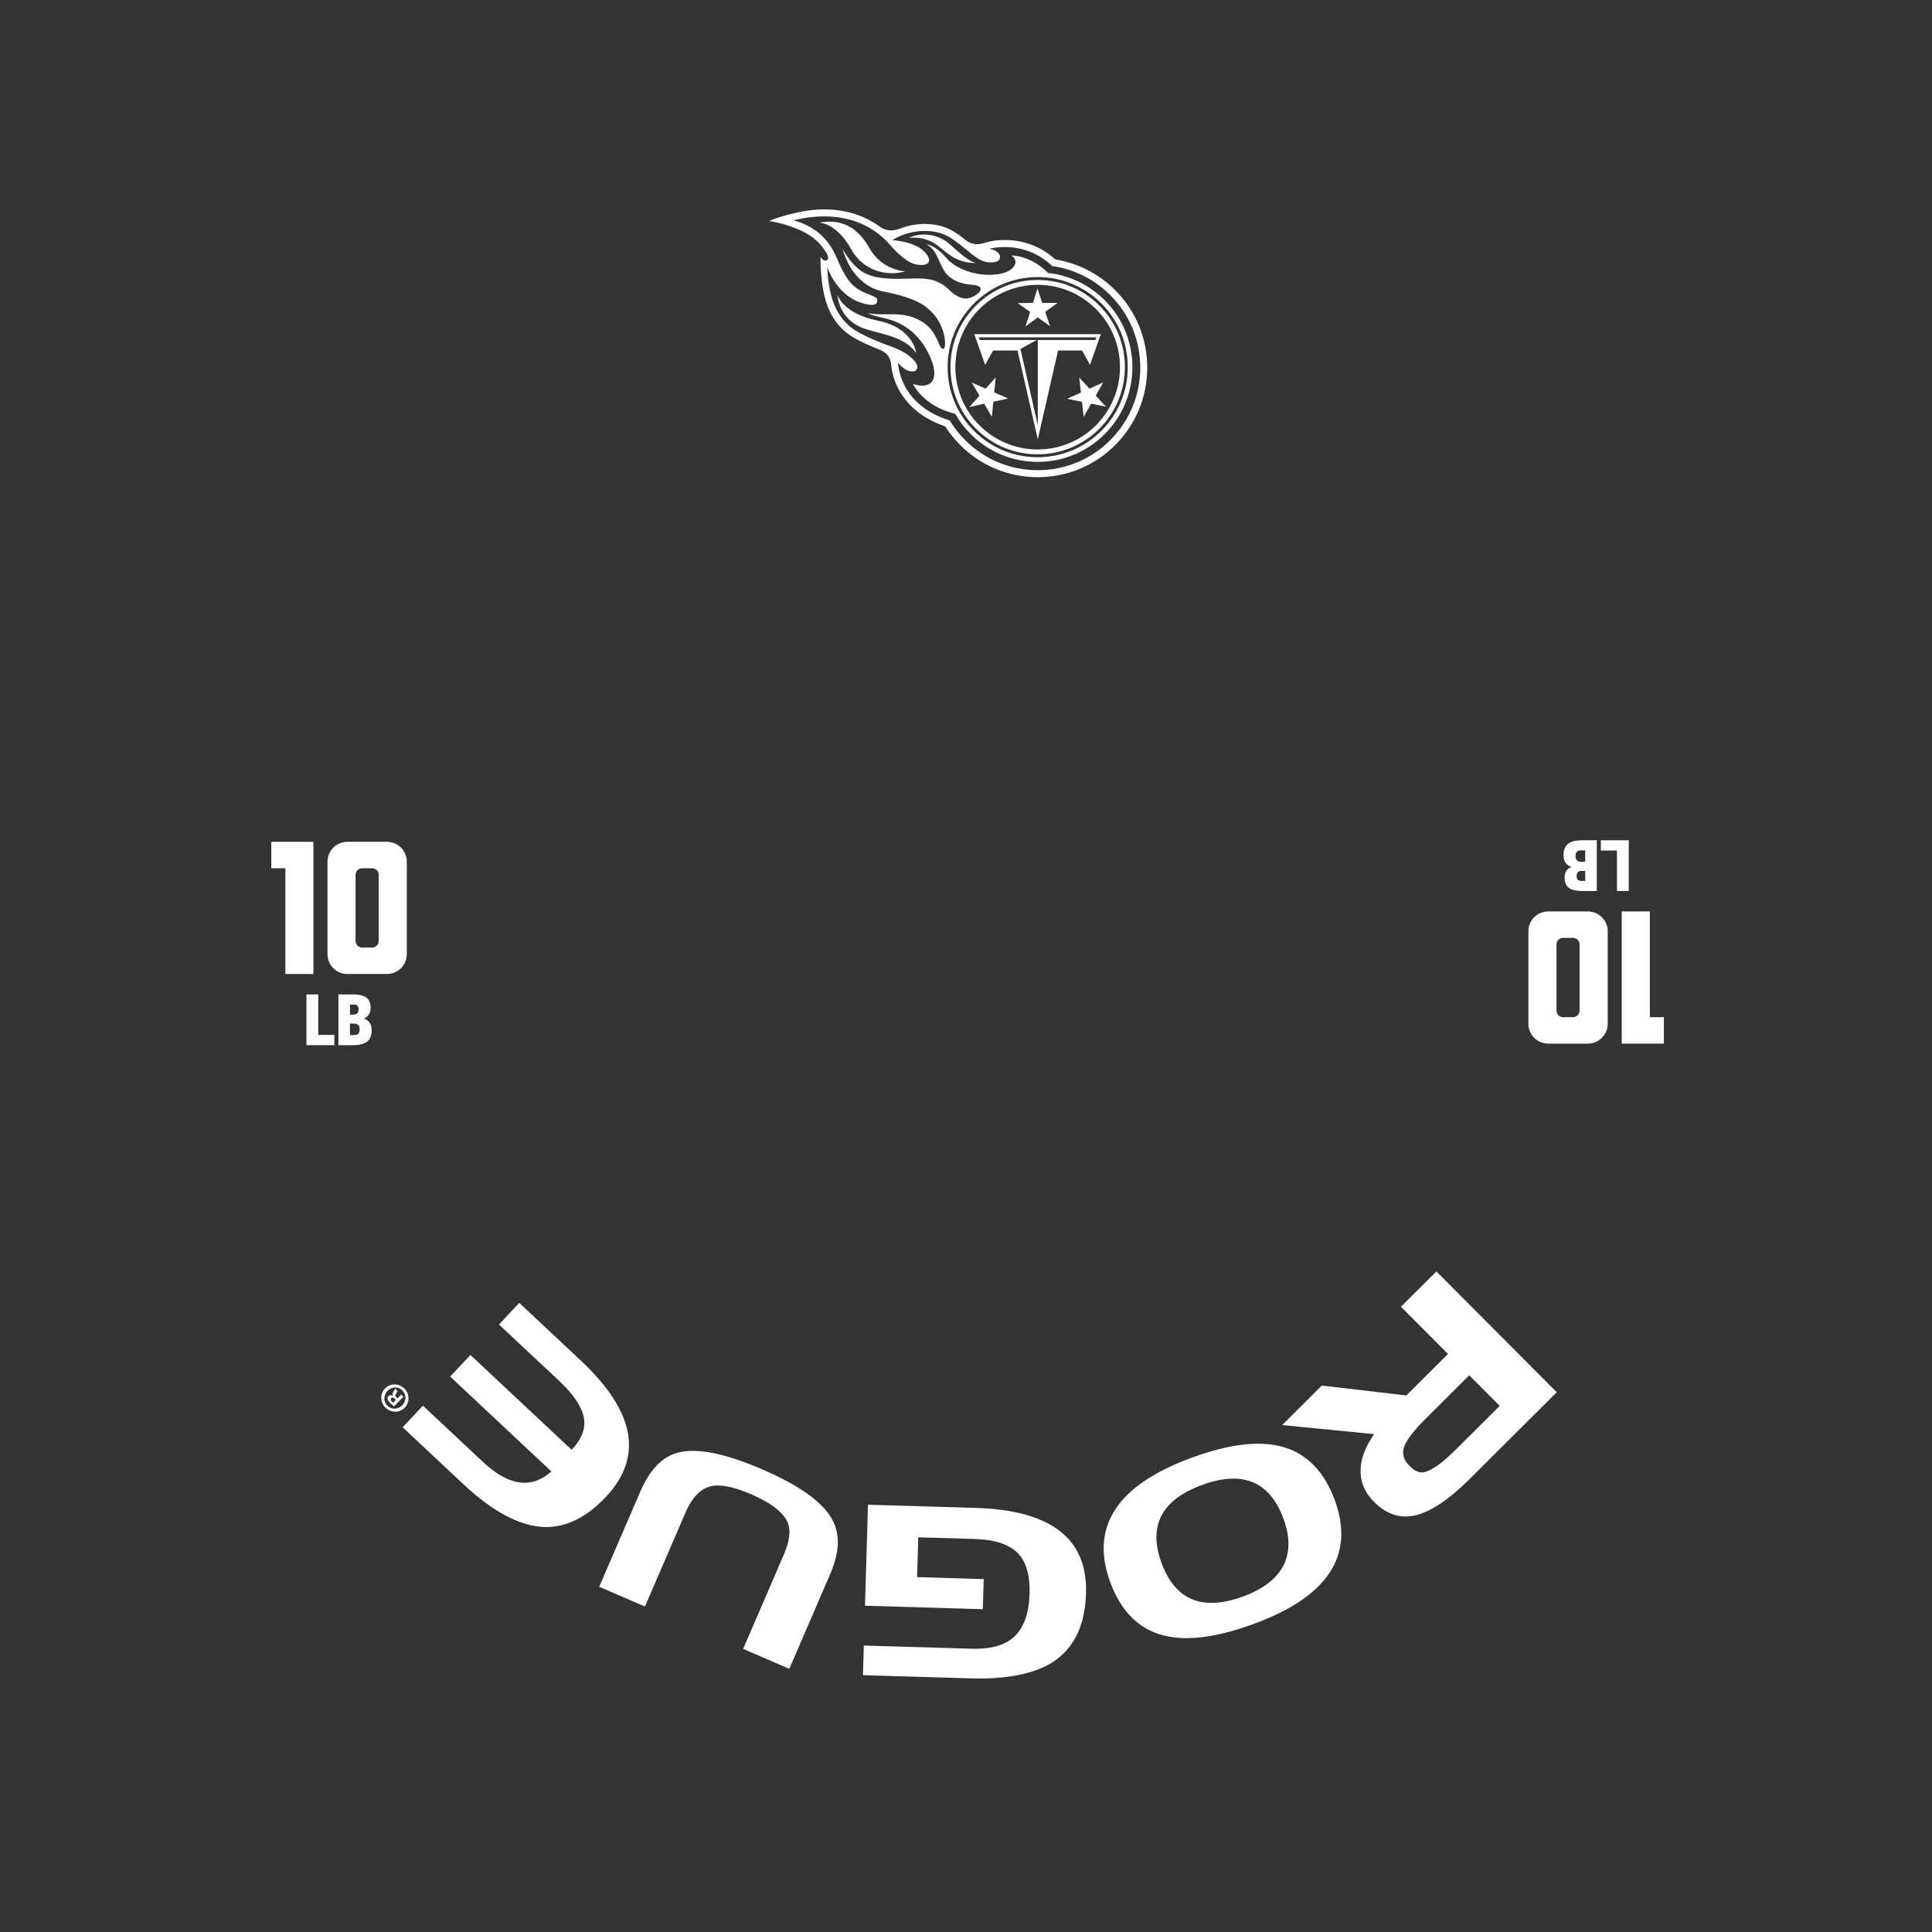 <?xml version="1.0" encoding="UTF-8"?><svg id="a" xmlns="http://www.w3.org/2000/svg" viewBox="0 0 1368 1368"><rect x="0" y="0" width="1368" height="1368" fill="#333333" stroke="none"/><defs><style>.b{fill:#fff;stroke-width:0px;}</style></defs><path class="b" d="M216.98,740.053v-35.931h8.357v28.675h11.41v7.256h-19.767Z"/><path class="b" d="M239.598,740.053v-35.931h10.309c8.708,0,12.511,2.853,12.511,9.509,0,3.602-1.601,6.205-4.654,7.556v.101c3.503,1.201,5.405,3.703,5.405,8.207,0,8.607-5.905,10.559-13.212,10.559h-10.359ZM250.357,718.385c2.252,0,3.553-1.1,3.553-3.803,0-2.553-1.451-3.303-3.553-3.303h-2.552v7.106h2.552ZM250.557,732.897c3.053,0,4.104-1.251,4.104-4.054,0-3.052-1.652-4.053-4.054-4.053h-2.803v8.107h2.752Z"/><path class="b" d="M202.049,689.668v-74.883h-9.945v-18.721h29.836v93.604h-19.891Z"/><path class="b" d="M274.004,689.668h-28.081c-7.722,0-14.041-6.318-14.041-14.041v-65.522c0-7.722,6.318-14.041,14.041-14.041h28.081c7.839,0,14.041,6.318,14.041,14.041v65.522c0,7.722-6.201,14.041-14.041,14.041ZM268.154,619.465c0-2.574-1.989-4.68-4.68-4.68h-7.02c-2.574,0-4.681,2.106-4.681,4.68v46.802c0,2.574,2.106,4.68,4.681,4.68h7.02c2.691,0,4.68-2.106,4.68-4.68v-46.802Z"/><path class="b" d="M1153.279,594.971v35.931h-8.357v-28.675h-11.41v-7.256h19.767Z"/><path class="b" d="M1130.662,594.971v35.931h-10.309c-8.708,0-12.511-2.853-12.511-9.509,0-3.602,1.601-6.205,4.654-7.556v-.101c-3.503-1.201-5.405-3.703-5.405-8.207,0-8.607,5.905-10.559,13.212-10.559h10.359ZM1119.902,616.64c-2.252,0-3.553,1.1-3.553,3.803,0,2.553,1.451,3.303,3.553,3.303h2.552v-7.106h-2.552ZM1119.702,602.127c-3.053,0-4.104,1.251-4.104,4.054,0,3.052,1.652,4.053,4.054,4.053h2.803v-8.107h-2.752Z"/><path class="b" d="M1168.21,645.356v74.883h9.945v18.721h-29.836v-93.604h19.891Z"/><path class="b" d="M1096.255,645.356h28.081c7.722,0,14.041,6.318,14.041,14.041v65.522c0,7.722-6.318,14.041-14.041,14.041h-28.081c-7.839,0-14.041-6.318-14.041-14.041v-65.522c0-7.722,6.201-14.041,14.041-14.041ZM1102.106,715.559c0,2.574,1.989,4.68,4.68,4.68h7.02c2.574,0,4.681-2.106,4.681-4.68v-46.802c0-2.574-2.106-4.68-4.681-4.68h-7.02c-2.691,0-4.68,2.106-4.68,4.68v46.802Z"/><path class="b" d="M771.824,258.328l7.643-21.704h-89.584l7.659,21.704,5.689-10.152h17.272l14.314,62.92,14.38-62.92h16.985l5.641,10.152ZM734.818,240.735v60.304c-2.821-12.416-10.767-47.319-12.281-53.977l11.52-6.327h-40.355c-.24-.679-.47-1.33-.668-1.882h83.282c-.187.552-.42,1.203-.66,1.882h-40.838Z"/><polygon class="b" points="726.103 231.156 734.76 224.731 743.518 231.022 740.084 220.796 748.771 214.505 737.995 214.505 734.599 204.298 731.372 214.505 720.596 214.632 729.38 220.885 726.103 231.156"/><polygon class="b" points="705.062 267.146 697.923 275.228 688.056 270.891 693.542 280.174 686.369 288.224 696.888 285.882 702.331 295.183 703.353 284.45 713.88 282.155 703.984 277.871 705.062 267.146"/><polygon class="b" points="775.881 280.098 781.221 270.73 771.415 275.212 764.157 267.241 765.396 277.948 755.571 282.385 766.136 284.521 767.324 295.231 772.619 285.85 783.175 288.034 775.881 280.098"/><path class="b" d="M778.414,216.313c-11.66-11.66-27.16-18.078-43.654-18.078s-31.999,6.418-43.654,18.078c-11.665,11.664-18.088,27.168-18.088,43.655s6.423,31.999,18.088,43.656c11.655,11.658,27.163,18.075,43.654,18.075,34.04,0,61.742-27.691,61.742-61.731,0-16.487-6.428-31.991-18.088-43.655ZM734.845,318.255c-32.189.048-58.324-26.012-58.372-58.195-.05-32.193,26.014-58.327,58.198-58.369,32.189-.049,58.322,26.012,58.372,58.198.048,32.186-26.009,58.324-58.198,58.367Z"/><path class="b" d="M782.182,212.551c-10.9-10.905-24.889-17.582-39.996-19.236-12.996-12.95-25.951-12.345-25.951-12.345,5.684,3.565,2.749,11.51-9.909,13.261-12.532,1.73-28.454-2.518-36.206-11.548-7.989-9.308-14.024-9.737-14.024-9.737,6.927,4.333,7.421,9.526,11.634,17.445,4.205,7.922,12.862,10.77,20.41,11.263,7.952.518,8.142,4.119,1.735,7.919-6.996,4.142-13.179.224-17.674-4.206-7.102-7.001-14.177-8.34-23.954-8.218-9.775.119-22.686,1.41-33.594-2.675-10.909-4.083-18.104-18.434-18.104-18.434,5.396,19.052,17.386,28.086,28.497,30.266,14.7,2.884,24.855,6.383,31.072,11.418,6.069,4.916,9.299,9.829,11.584,16.604,1.759,5.219,2.076,12.153.33,12.567-2.026.481-2.432-2.306-4.823-7.177-2.638-5.38-5.789-9.592-12.141-12.979-8.599-4.589-17.027-4.325-25.613-4.208-6.801.095-10.788-.679-10.788-.679,0,0,.28.914,11.364,3.4,12.349,2.774,24.3,9.738,32.247,26.703,6.766,14.431,3.235,24.591-11.753,19.995,0,0,6.999,15.558,29.862,21.102,2.953,5.184,6.619,10.012,10.95,14.341,12.666,12.664,29.503,19.639,47.422,19.639s34.756-6.975,47.422-19.639c12.666-12.669,19.644-29.511,19.644-47.425s-6.978-34.748-19.644-47.417ZM734.76,323.743c-17.04,0-33.055-6.634-45.096-18.683-12.054-12.041-18.685-28.053-18.685-45.093s6.632-33.046,18.685-45.09c12.041-12.05,28.056-18.679,45.096-18.679s33.047,6.629,45.096,18.679c12.046,12.044,18.685,28.054,18.685,45.09,0,35.165-28.615,63.776-63.781,63.776Z"/><path class="b" d="M690.784,186.283c-6.064-2.262-10.142-6.21-18.434-13.49-9.296-8.148-22.187-7.989-28.75-4.234,0,0,10.95-2.212,20.825,5.718,8.068,6.485,13.364,11.632,26.36,12.006Z"/><path class="b" d="M641.104,192.137s-16.414-.429-25.404-16.348c-9.176-16.27-21.316-20.799-35.802-18.12,0,0,12.151-.294,22.778,18.765,8.933,16.024,25.965,19.235,38.428,15.703Z"/><path class="b" d="M621.743,227.112c-25.417-5.17-28.695-18.399-28.695-18.399,0,0,.169,19.08,22.042,24.939,15.276,4.096,26.479,6.445,33.618,16.311,0,0-1.717-17.711-26.965-22.851Z"/><path class="b" d="M789.54,205.362c-11.618-11.586-26.204-19.055-42.262-21.639-21.717-19.664-47.071-12.62-48.162-12.301-.364.102-.906.26-1.587.465-7.801,2.595-11.837-.38-14.454-2.427-2.897-2.279-6.053-4.582-9.106-6.297-10.361-5.827-25.087-6.035-37.487-1.034-8.171,2.781-12.291-.816-14.726-2.501-16.182-11.161-36.071-13.83-57.178-9.18-14.214,3.132-19.896,6.023-19.896,6.023,0,0,9.733,1.414,19.909,5.665,8.348,3.489,14.988,7.966,20.011,16.007,0,0,3.172,4.648,1.11,6.016-2.299,1.537-4.7-2.218-4.7-2.218-.074,2.7-.074,5.39.103,7.433,1.17,21.451,5.546,34.339,15.892,44.184,4.705,4.479,12.652,8.837,24.925,13.659,5.596,2.24,8.628,5.108,9.178,11.668.259,3.143,1.371,9.394,4.994,16.369,4.471,8.623,13.826,20.104,33.132,26.614,3.066,4.809,6.674,9.302,10.752,13.369,14.671,14.634,34.172,22.673,54.891,22.641,20.727-.032,40.194-8.124,54.822-22.803,14.637-14.671,22.673-34.164,22.639-54.888-.029-20.721-8.124-40.189-22.8-54.825ZM786.199,311.579c-13.707,13.744-31.93,21.321-51.326,21.353-19.404.029-37.656-7.508-51.389-21.205-4.284-4.263-7.963-8.966-11.008-14.005-36.541-11.38-36.549-40.949-36.549-40.949,0,0,3.713,5.311,8.911,6.185,4.593.776,7.546-3.322.613-9.524-5.937-5.324-12.246-7.178-20.214-10.245-12.497-4.807-20.479-9.086-24.818-13.218-10.233-9.731-13.694-22.6-14.685-40.748,5.451,14.026,14.58,21.503,21.515,24.214,5.697,2.218,13.166,4.185,13.881.094.499-2.794-1.209-3.248-7.503-5.716-10.071-3.946-14.811-10.135-20.923-24.69-6.105-14.547-15.994-22.986-30.805-27.147,22.577-5.573,49.948-4.304,69.268,18.458,2.871,3.39,7.667,8.06,12.991,11.137,3.346,1.933,9.93,2.971,12.608.973,3.053-2.275-.673-7.148-3.592-9.571-5.248-4.333-14.024-6.439-21.332-6.935,12.209-7.792,29.08-8.537,39.7-2.563,5.705,3.208,12.083,8.847,15.986,12.015,3.748,3.049,8.446,6.394,13.897,6.333,1.717-.017,5.472-.133,6.344-2.394,1.32-3.411-2.102-6.492-7.274-7.258,0,0,24.377-7.073,44.541,12.219,15.463,2.174,29.757,9.252,41.015,20.477,13.736,13.699,21.316,31.925,21.345,51.328.029,19.398-7.503,37.642-21.197,51.381Z"/><path class="b" d="M991.987,925.268l25.106-25.004,85.203,85.549-61.751,61.503c-14.277,14.221-26.861,22.724-37.752,25.513-10.889,2.788-20.879-.379-29.964-9.5-6.163-6.187-9.314-13.239-9.457-21.156-.139-8.552,3.084-17.449,9.673-26.697l-65.177-6.423,28.079-27.968,59.832,7.007,29.507-29.388-33.299-33.435ZM1031.088,1026.161l30.817-30.693-21.567-21.654-30.817,30.692c-8.406,8.371-13.486,14.974-15.239,19.798-1.75,4.824-.534,9.339,3.655,13.544,3.554,3.57,6.838,5.119,9.846,4.652,5.464-.86,13.234-6.308,23.305-16.339Z"/><path class="b" d="M887.632,1149.879c-24.389,8.93-44.401,11.904-60.038,8.928-19.548-3.571-33.383-16.451-41.505-38.631-14.396-39.319,4.899-68.675,57.881-88.076,27.124-9.931,48.948-12.349,65.479-7.254,16.529,5.094,28.431,17.577,35.707,37.446,14.318,39.108-4.857,68.303-57.524,87.587ZM908.887,1075.572c-9.739-26.598-28.957-34.642-57.657-24.134-28.804,10.547-38.396,28.961-28.772,55.244,9.661,26.386,28.896,34.306,57.699,23.759,14.403-5.274,24.015-12.727,28.831-22.359,4.475-9.27,4.441-20.107-.1-32.51Z"/><path class="b" d="M650.205,1088.519l-.833,28.199,47.168,1.396-.631,21.316-83.424-2.464,2.113-71.505,76.206,2.25c53.268,1.573,79.326,21.719,78.183,60.438-.661,22.38-8.25,38.452-22.761,48.216-13.251,8.792-32.913,12.804-58.988,12.034l-76.205-2.251.619-20.981,76.206,2.251c12.757.377,22.349-2.028,28.773-7.215,7.799-6.153,11.92-16.785,12.367-31.89.366-12.421-2.157-21.681-7.58-27.776-6.07-6.79-16.494-10.398-31.263-10.836l-39.95-1.18Z"/><path class="b" d="M587.893,1114.436l-29.011,67.223-32.687-14.107,28.745-66.606c4.037-9.355,5.048-16.783,3.034-22.284-2.877-7.46-11.563-14.319-26.056-20.574-12.335-5.323-21.744-7.252-28.231-5.781-7.529,1.626-13.625,7.836-18.283,18.63l-28.745,66.607-32.378-13.974,29.011-67.223c6.654-15.418,15.314-24.606,25.978-27.563,13.373-3.864,33.473-.004,60.3,11.575,26.316,11.356,42.823,23.112,49.524,35.273,5.898,10.346,5.499,23.282-1.2,38.804Z"/><path class="b" d="M285.105,1010.622l14.354-15.314,42.517,39.845c18.216,17.074,34.368,19.321,48.455,6.746l-71.68-67.177,14.355-15.315,71.68,67.176c7.273-7.761,10.131-15.476,8.575-23.149-1.556-7.67-7.397-16.253-17.527-25.746l-42.517-39.847,14.354-15.316,43.62,40.881c38.394,35.982,44.346,68.102,17.857,96.366-13.626,14.538-28.009,21.696-43.143,21.475-17.437-.384-36.774-10.527-58.014-30.433l-42.885-40.192Z"/><path class="b" d="M272.637,983.152c3.709-3.8,9.713-3.826,13.597-.036,3.881,3.79,4.038,9.83.331,13.631-3.715,3.804-9.716,3.751-13.644-.083-3.84-3.747-3.998-9.706-.284-13.511ZM284.824,995.05c2.943-3.017,3.015-7.627-.005-10.575-2.891-2.903-7.503-2.644-10.409.334-2.942,3.014-3.091,7.632-.075,10.578,2.934,2.864,7.584,2.638,10.49-.337ZM284.084,987.466l1.571,1.533-6.615,6.779c-.707-.525-1.691-1.241-2.811-2.333-1.281-1.251-1.655-2.027-1.787-2.799-.134-.693.065-1.473.71-2.132.808-.827,1.953-.755,2.979-.239l.083-.085c-.463-.853-.271-1.71.409-2.821.805-1.236,1-1.767,1.12-2.141l1.654,1.616c-.036.452-.48,1.147-1.078,2.18-.56.823-.469,1.556.4,2.404l.742.725,2.623-2.687ZM280.325,991.224l-.738-.723c-.866-.844-1.858-1.245-2.54-.547-.608.622-.553,1.482.437,2.448.415.406.743.652.948.762l1.893-1.94Z"/></svg>
